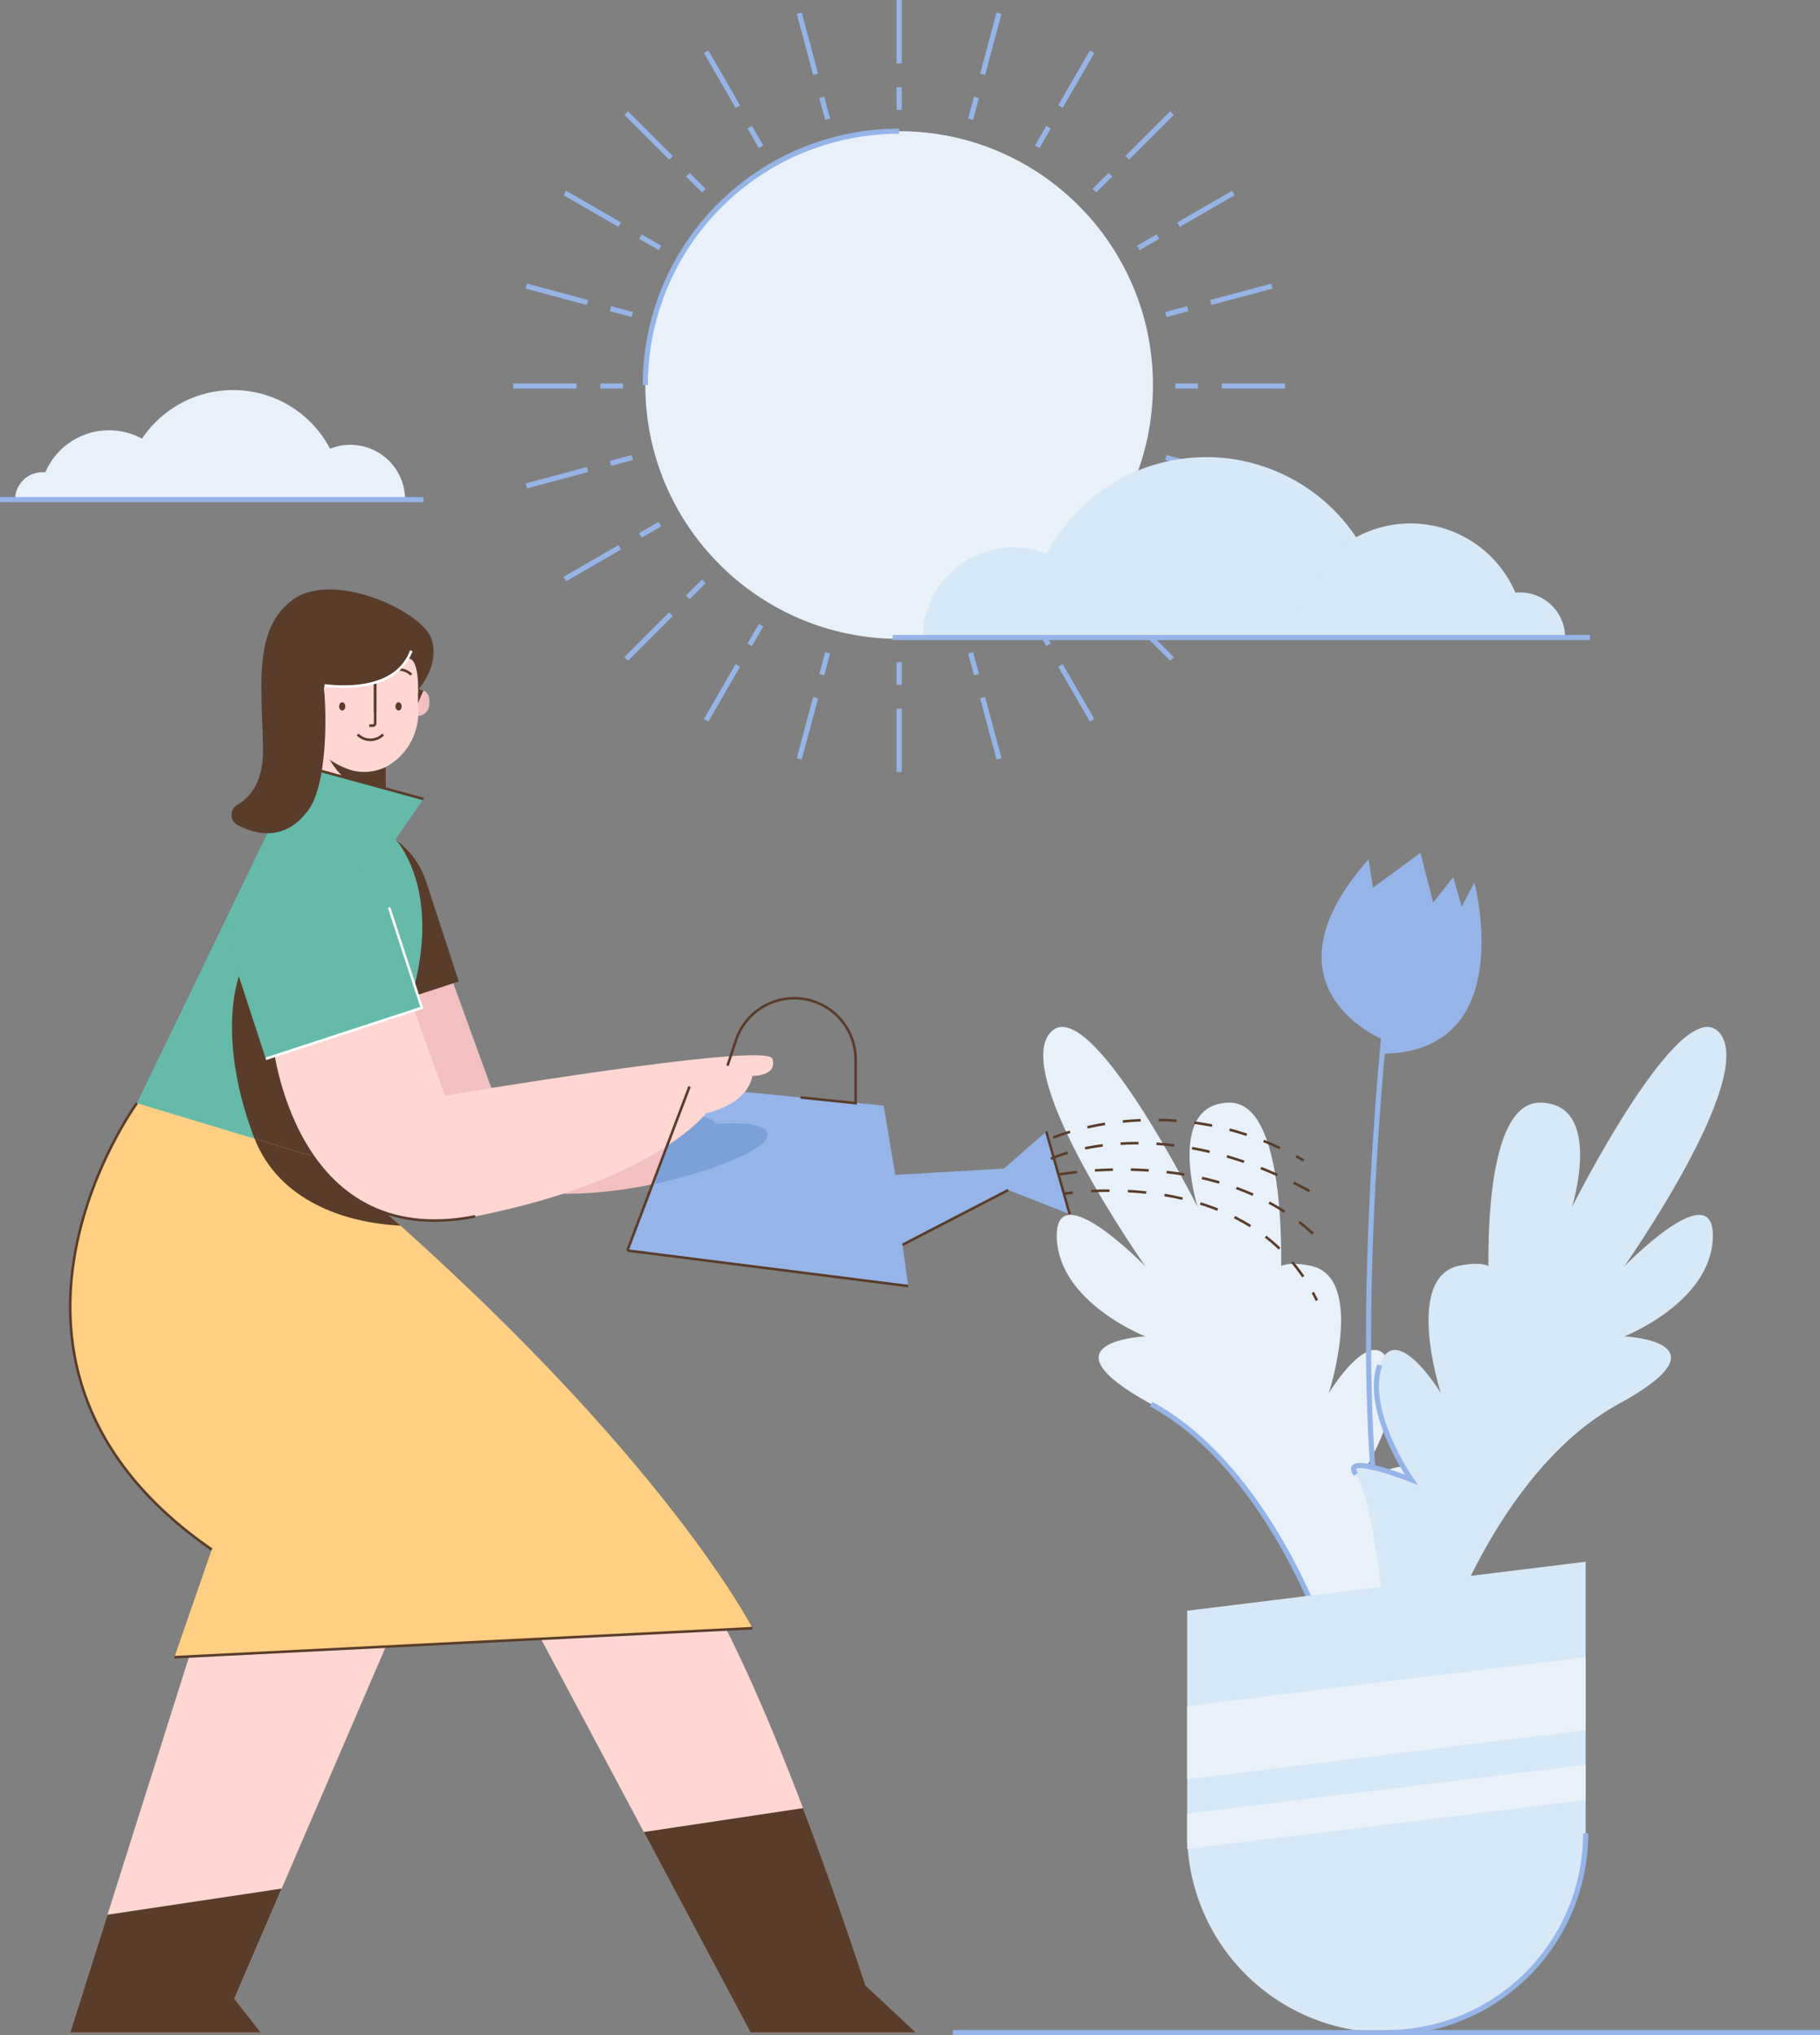 <svg id="Layer_1" data-name="Layer 1" xmlns="http://www.w3.org/2000/svg" viewBox="0 0 710.175 794.04"><rect x="0" y="0" width="710.175" height="794.04" fill="#808080" stroke="none"/><defs><style>.cls-1{fill:#e8f1f9;}.cls-13,.cls-14,.cls-2,.cls-6,.cls-9{fill:none;stroke-miterlimit:10;}.cls-2{stroke:#95b5e8;stroke-width:2px;}.cls-3{fill:#d7e8f7;}.cls-4{fill:#95b5e8;}.cls-5{fill:#f2c0c0;}.cls-13,.cls-14,.cls-6{stroke:#5a3c2a;}.cls-7{fill:#7ca1d8;}.cls-8{fill:#5a3c2a;}.cls-9{stroke:#fff;}.cls-10{fill:#ffd6d2;}.cls-11{fill:#65baaa;}.cls-12{fill:#ffcf83;}.cls-13{stroke-dasharray:7.181 7.181;}.cls-14{stroke-dasharray:7;}</style></defs><title>garden, gardening, sunny, day, woman, flower</title><path class="cls-1" d="M515.684,635.452s-21.675-63.16-66.452-87.618-2.336-26.438-2.336-26.438-33.695-13.15-34.53-38.466,34.605,11.2,34.605,11.2-52.083-73.926-37.227-91.152S467.314,470.948,467.314,470.948s-12.489-40.32,12.295-40.741,19.966,75.847,19.966,75.847-10.53-16.535,11.554-12.268,7.371,49.742,7.371,49.742,17.68-28.976,23.886-10.892-12.302,44.648-12.302,44.648,27.917-10.928,21.546-2.004-10.629,51.485-10.629,51.485"/><path class="cls-2" d="M540.986,393.923s-16.292,147.76.927,224.846"/><path class="cls-2" d="M515.684,635.452s-21.675-63.16-66.452-87.618"/><path class="cls-3" d="M565.041,635.452s21.675-63.16,66.452-87.618,2.336-26.438,2.336-26.438,33.695-13.15,34.53-38.466-34.605,11.2-34.605,11.2,52.083-73.926,37.227-91.152-57.569,67.97-57.569,67.97,12.489-40.32-12.295-40.741-19.966,75.847-19.966,75.847,10.53-16.535-11.554-12.268-7.371,49.742-7.371,49.742S544.546,514.553,538.34,532.636s12.302,44.648,12.302,44.648-27.917-10.928-21.546-2.004,10.629,51.485,10.629,51.485"/><path class="cls-2" d="M538.34,532.636c-6.206,18.083,12.302,44.648,12.302,44.648s-27.917-10.928-21.546-2.004"/><path class="cls-3" d="M540.986,793.04h-0a77.748,77.748,0,0,1-77.748-77.748V628.442l155.496-19.118V715.292A77.748,77.748,0,0,1,540.986,793.04Z"/><path class="cls-2" d="M618.734,715.292a77.748,77.748,0,0,1-77.748,77.748"/><polygon class="cls-1" points="463.238 665.645 463.238 694.169 618.734 675.051 618.734 646.527 463.238 665.645"/><polygon class="cls-1" points="463.238 707.645 463.238 721.402 618.734 702.284 618.734 688.527 463.238 707.645"/><line class="cls-2" x1="371.797" y1="793.04" x2="710.175" y2="793.04"/><path class="cls-4" d="M539.209,405.354s-49.302-20.215-5.159-70.134l1.674,11.139,18.542-13.614,4.951,19.39,7.839-9.901,3.3,11.552,4.951-9.489s17.744,66.421-36.096,66.834"/><path class="cls-5" d="M175.469,379.743l16.26,44.758,70.94,11.675s14.4-2.4,16.8,2.4c0,0,23.2-2.193,19.6,5.704s-57.6,27.096-97.2,19.896-62.986-29.442-62.986-29.442l-14.549-43.358"/><polygon class="cls-4" points="417.402 473.709 408.269 441.509 391.735 455.909 349.343 458.397 344.802 431.376 269.069 423.909 244.802 487.909 354.402 501.776 352.156 485.68 393.402 464.309 417.402 473.709"/><line class="cls-6" x1="244.802" y1="487.909" x2="354.402" y2="501.776"/><line class="cls-6" x1="352.156" y1="485.68" x2="393.402" y2="464.309"/><line class="cls-6" x1="417.402" y1="473.709" x2="408.269" y2="441.509"/><path class="cls-7" d="M254.601,462.066c23.346-4.829,42.38-13.208,44.468-17.787,3.6-7.896-19.6-5.704-19.6-5.704-1.867-3.734-10.994-3.111-14.956-2.65Z"/><path class="cls-8" d="M105.154,321.532h64.076a0,0,0,0,1,0,0v41.134a32.038,32.038,0,0,1-32.038,32.038h-0a32.038,32.038,0,0,1-32.038-32.038v-41.134A0,0,0,0,1,105.154,321.532Z" transform="translate(378.877 655.873) rotate(161.896)"/><line class="cls-9" x1="128.98" y1="324.395" x2="128.98" y2="324.395"/><polyline class="cls-10" points="78.921 630.135 27.39 793.04 101.79 793.04 91.427 779.782 151.988 639.109"/><path class="cls-10" d="M337.686,774.576c-44.087-133.66-67.867-162-67.867-162l-66,13.2L292.886,793.04H357.42Z"/><path class="cls-10" d="M116.777,277.488h33.761a0,0,0,0,1,0,0v37.765a16.88,16.88,0,0,1-16.88,16.88h0A16.88,16.88,0,0,1,116.777,315.253V277.488A0,0,0,0,1,116.777,277.488Z"/><line class="cls-6" x1="116.777" y1="315.253" x2="116.777" y2="277.488"/><path class="cls-8" d="M124.333,279.634c0,16.45,11.17,29.786,24.95,29.786.421,0,.839-.017,1.255-.043V277.488H124.406C124.362,278.198,124.333,278.911,124.333,279.634Z"/><path class="cls-11" d="M117.54,298.676l47.711,13.067-10.945,15.733S193.51,368.01,120.265,460.81l-66.845-30.4,58.524-120.99"/><path class="cls-8" d="M158.55,395.229c-14.941-24.587-35.2-38.548-50.46-32.683-19.325,7.427-23.315,43.832-8.91,81.312a47.133,47.133,0,0,0,5.04,9.654l16.046,7.297C140.649,434.984,152.316,413.211,158.55,395.229Z"/><line class="cls-6" x1="117.54" y1="298.676" x2="165.251" y2="311.743"/><path class="cls-5" d="M164.231,269.016h0a3.275,3.275,0,0,1,3.275,3.275v3.121a3.933,3.933,0,0,1-3.933,3.933h0a3.933,3.933,0,0,1-3.933-3.933V273.607a4.591,4.591,0,0,1,4.591-4.591Z" transform="translate(327.146 548.361) rotate(-180)"/><polyline class="cls-8" points="162.251 276.26 165.251 269.36 159.901 268.076 158.651 273.36"/><path class="cls-10" d="M159.176,247.024a30.859,30.859,0,0,1,4.203,18.986,84.718,84.718,0,0,0-.162,11.205,24.16,24.16,0,0,1-13.098,22.246,19.76,19.76,0,0,1-12.577,1.182c-7.925-2.362-19.731-9.489-20.002-25.03-.075-4.297-1.479-8.132-2.606-12.28-.979-3.603-1.261-8.838,1.581-15.308C122.783,233.754,147.521,228.144,159.176,247.024Z"/><path class="cls-10" d="M117.54,268.845h0a3.933,3.933,0,0,1,3.933,3.933v3.121a3.275,3.275,0,0,1-3.275,3.275h0a4.591,4.591,0,0,1-4.591-4.591v-1.805a3.933,3.933,0,0,1,3.933-3.933Z"/><path class="cls-6" d="M118.198,279.174a4.591,4.591,0,0,1-4.591-4.591"/><path class="cls-9" d="M128.549,263.268a7.052,7.052,0,0,1,9.973,0"/><path class="cls-6" d="M150.538,263.268a7.052,7.052,0,0,1,9.973,0"/><ellipse class="cls-8" cx="133.535" cy="275.612" rx="1.218" ry="1.603"/><ellipse class="cls-8" cx="155.524" cy="275.612" rx="1.218" ry="1.603"/><path class="cls-6" d="M146.389,266.701v15.503a.909.909,0,0,1-.909.909h-1.399"/><line class="cls-6" x1="146.389" y1="266.701" x2="146.389" y2="277.727"/><path class="cls-6" d="M149.516,286.576a7.052,7.052,0,0,1-9.973,0"/><path class="cls-8" d="M156.467,252.445c.048-.005.098-.006.146-.011-.074-.039-.127-.066-.127-.066C156.481,252.394,156.473,252.419,156.467,252.445Z"/><path class="cls-8" d="M168.273,249.06c-3.685-10.496-38.025-26.65-54.025-15.05s-11.829,35.011-11.629,58.505c.109,12.808-5.191,18.752-10.034,21.51a4.52,4.52,0,0,0,.189,7.912c7.365,3.844,18.501,6.353,27.491-5.795,7.685-10.385,7.129-38.889,6.134-47.395a1.08,1.08,0,0,1,1.18-1.202c9.128.875,25.803.853,30.842-10.011a1.05,1.05,0,0,1,.987-.633c1.37.067,3.734,1.54,3.777,12.134C163.184,269.036,171.958,259.556,168.273,249.06Z"/><path class="cls-9" d="M126.62,267.425c10.03,1.185,28.342,1.153,33.891-13.549"/><path class="cls-12" d="M293.599,635.255S255.82,560.976,126.62,452.513l-73.2-22.104s-74.8,102.166,29.2,174.166l-14.571,42Z"/><path class="cls-6" d="M53.42,430.41s-74.8,102.166,29.2,174.166"/><path class="cls-8" d="M126.62,452.513l-27.269-8.234c9.534,24.137,34.989,32.83,56.905,33.911Q142.305,465.708,126.62,452.513Z"/><path class="cls-10" d="M301.42,413.1c-2-6.924-127.783,14.364-127.783,14.364L157.82,383.595l-52,22.581s7.765,82.609,79.6,68.414C255.735,460.695,275.553,434.309,275.553,434.309s15.825-2.933,18.046-14.533C293.599,419.776,303.42,420.024,301.42,413.1Z"/><path class="cls-6" d="M105.82,406.176s7.765,82.609,79.6,68.414"/><line class="cls-6" x1="68.049" y1="646.576" x2="293.599" y2="635.255"/><path class="cls-8" d="M337.686,774.576c-8.963-27.174-17.087-49.994-24.342-69.109l-62.127,9.319,41.669,78.254H357.42Z"/><polygon class="cls-8" points="91.427 779.782 109.91 736.847 41.94 747.043 27.39 793.04 101.79 793.04 91.427 779.782"/><path class="cls-11" d="M90.765,331.783h64.076a0,0,0,0,1,0,0v41.134a32.038,32.038,0,0,1-32.038,32.038h-0a32.038,32.038,0,0,1-32.038-32.038v-41.134a0,0,0,0,1,0,0Z" transform="translate(353.996 680.34) rotate(161.896)"/><line class="cls-9" x1="111.433" y1="333.595" x2="111.433" y2="333.595"/><polyline class="cls-9" points="103.72 413.1 164.623 393.188 151.841 354.091"/><line class="cls-6" x1="269.069" y1="423.909" x2="244.802" y2="487.909"/><path class="cls-6" d="M283.869,415.776l3.306-9.921a23.961,23.961,0,0,1,26.494-16.09h0a23.961,23.961,0,0,1,20.201,23.664v16.98L312.348,428.176"/><path class="cls-6" d="M415.148,465.762s1.244-.212,3.465-.459"/><path class="cls-13" d="M425.768,464.725c20.038-1.051,63.327,1.162,84.72,36.411"/><path class="cls-6" d="M512.277,504.258q.822,1.52,1.592,3.117"/><path class="cls-14" d="M413.348,458.192c1.121,0,64.721-12.417,102.321,26.383"/><path class="cls-14" d="M410.04,452.126s43.629-21.189,105.629,15.25"/><path class="cls-14" d="M410.933,443.855s47.336-20.413,97.736,8.921"/><circle class="cls-1" cx="350.846" cy="150.23" r="99.041"/><path class="cls-2" d="M251.805,150.23A99.041,99.041,0,0,1,350.846,51.19"/><line class="cls-2" x1="350.846" y1="24.715" x2="350.846"/><line class="cls-2" x1="350.846" y1="42.835" x2="350.846" y2="34.011"/><line class="cls-2" x1="350.846" y1="276.497" x2="350.846" y2="301.212"/><line class="cls-2" x1="350.846" y1="258.377" x2="350.846" y2="267.201"/><line class="cls-2" x1="318.263" y1="29.004" x2="311.866" y2="5.132"/><line class="cls-2" x1="322.953" y1="46.507" x2="320.669" y2="37.983"/><line class="cls-2" x1="383.429" y1="272.207" x2="389.826" y2="296.08"/><line class="cls-2" x1="378.739" y1="254.705" x2="381.023" y2="263.228"/><line class="cls-2" x1="287.9" y1="41.581" x2="275.543" y2="20.177"/><line class="cls-2" x1="296.96" y1="57.273" x2="292.548" y2="49.631"/><line class="cls-2" x1="413.791" y1="259.631" x2="426.149" y2="281.034"/><line class="cls-2" x1="404.732" y1="243.938" x2="409.144" y2="251.58"/><line class="cls-2" x1="261.828" y1="61.587" x2="244.352" y2="44.111"/><line class="cls-2" x1="274.64" y1="74.4" x2="268.401" y2="68.16"/><line class="cls-2" x1="439.864" y1="239.624" x2="457.34" y2="257.1"/><line class="cls-2" x1="427.052" y1="226.812" x2="433.291" y2="233.051"/><line class="cls-2" x1="241.821" y1="87.66" x2="220.417" y2="75.303"/><line class="cls-2" x1="257.513" y1="96.72" x2="249.871" y2="92.308"/><line class="cls-2" x1="459.871" y1="213.551" x2="481.274" y2="225.909"/><line class="cls-2" x1="444.179" y1="204.491" x2="451.82" y2="208.904"/><line class="cls-2" x1="229.245" y1="118.023" x2="205.372" y2="111.626"/><line class="cls-2" x1="246.747" y1="122.713" x2="238.223" y2="120.429"/><line class="cls-2" x1="472.447" y1="183.189" x2="496.32" y2="189.586"/><line class="cls-2" x1="454.945" y1="178.499" x2="463.468" y2="180.783"/><line class="cls-2" x1="224.955" y1="150.606" x2="200.24" y2="150.606"/><line class="cls-2" x1="243.075" y1="150.606" x2="234.251" y2="150.606"/><line class="cls-2" x1="476.737" y1="150.606" x2="501.452" y2="150.606"/><line class="cls-2" x1="458.617" y1="150.606" x2="467.441" y2="150.606"/><line class="cls-2" x1="229.245" y1="183.189" x2="205.372" y2="189.586"/><line class="cls-2" x1="246.747" y1="178.499" x2="238.223" y2="180.783"/><line class="cls-2" x1="472.447" y1="118.023" x2="496.32" y2="111.626"/><line class="cls-2" x1="454.945" y1="122.713" x2="463.468" y2="120.429"/><line class="cls-2" x1="241.821" y1="213.551" x2="220.417" y2="225.909"/><line class="cls-2" x1="257.513" y1="204.491" x2="249.871" y2="208.904"/><line class="cls-2" x1="459.871" y1="87.66" x2="481.274" y2="75.303"/><line class="cls-2" x1="444.179" y1="96.72" x2="451.82" y2="92.308"/><line class="cls-2" x1="261.828" y1="239.624" x2="244.352" y2="257.1"/><line class="cls-2" x1="274.64" y1="226.812" x2="268.401" y2="233.051"/><line class="cls-2" x1="439.864" y1="61.587" x2="457.34" y2="44.111"/><line class="cls-2" x1="427.052" y1="74.4" x2="433.291" y2="68.16"/><line class="cls-2" x1="287.9" y1="259.631" x2="275.543" y2="281.034"/><line class="cls-2" x1="296.96" y1="243.938" x2="292.548" y2="251.58"/><line class="cls-2" x1="413.791" y1="41.581" x2="426.149" y2="20.177"/><line class="cls-2" x1="404.732" y1="57.273" x2="409.144" y2="49.631"/><line class="cls-2" x1="318.263" y1="272.207" x2="311.866" y2="296.08"/><line class="cls-2" x1="322.953" y1="254.705" x2="320.669" y2="263.228"/><line class="cls-2" x1="383.429" y1="29.004" x2="389.826" y2="5.132"/><line class="cls-2" x1="378.739" y1="46.507" x2="381.023" y2="37.983"/><path class="cls-3" d="M470.682,178.364a70.375,70.375,0,0,0-70.375,70.375h140.749A70.375,70.375,0,0,0,470.682,178.364Z"/><path class="cls-3" d="M395.348,213.551a35.187,35.187,0,0,0-35.187,35.187h70.375A35.187,35.187,0,0,0,395.348,213.551Z"/><path class="cls-3" d="M593.129,231.145a17.594,17.594,0,0,0-17.594,17.594h35.187A17.594,17.594,0,0,0,593.129,231.145Z"/><path class="cls-3" d="M550.385,204.223a44.516,44.516,0,0,0-44.516,44.516h89.031A44.516,44.516,0,0,0,550.385,204.223Z"/><line class="cls-2" x1="348.353" y1="248.739" x2="620.415" y2="248.739"/><path class="cls-1" d="M90.942,152.184a42.743,42.743,0,0,1,42.743,42.743H48.199A42.743,42.743,0,0,1,90.942,152.184Z"/><path class="cls-1" d="M136.696,173.556a21.371,21.371,0,0,1,21.371,21.371H115.325A21.371,21.371,0,0,1,136.696,173.556Z"/><path class="cls-1" d="M16.572,184.241a10.686,10.686,0,0,1,10.686,10.686H5.886A10.686,10.686,0,0,1,16.572,184.241Z"/><path class="cls-1" d="M42.533,167.89a27.037,27.037,0,0,1,27.037,27.037H15.496A27.037,27.037,0,0,1,42.533,167.89Z"/><line class="cls-2" x1="165.239" y1="194.927" y2="194.927"/></svg>